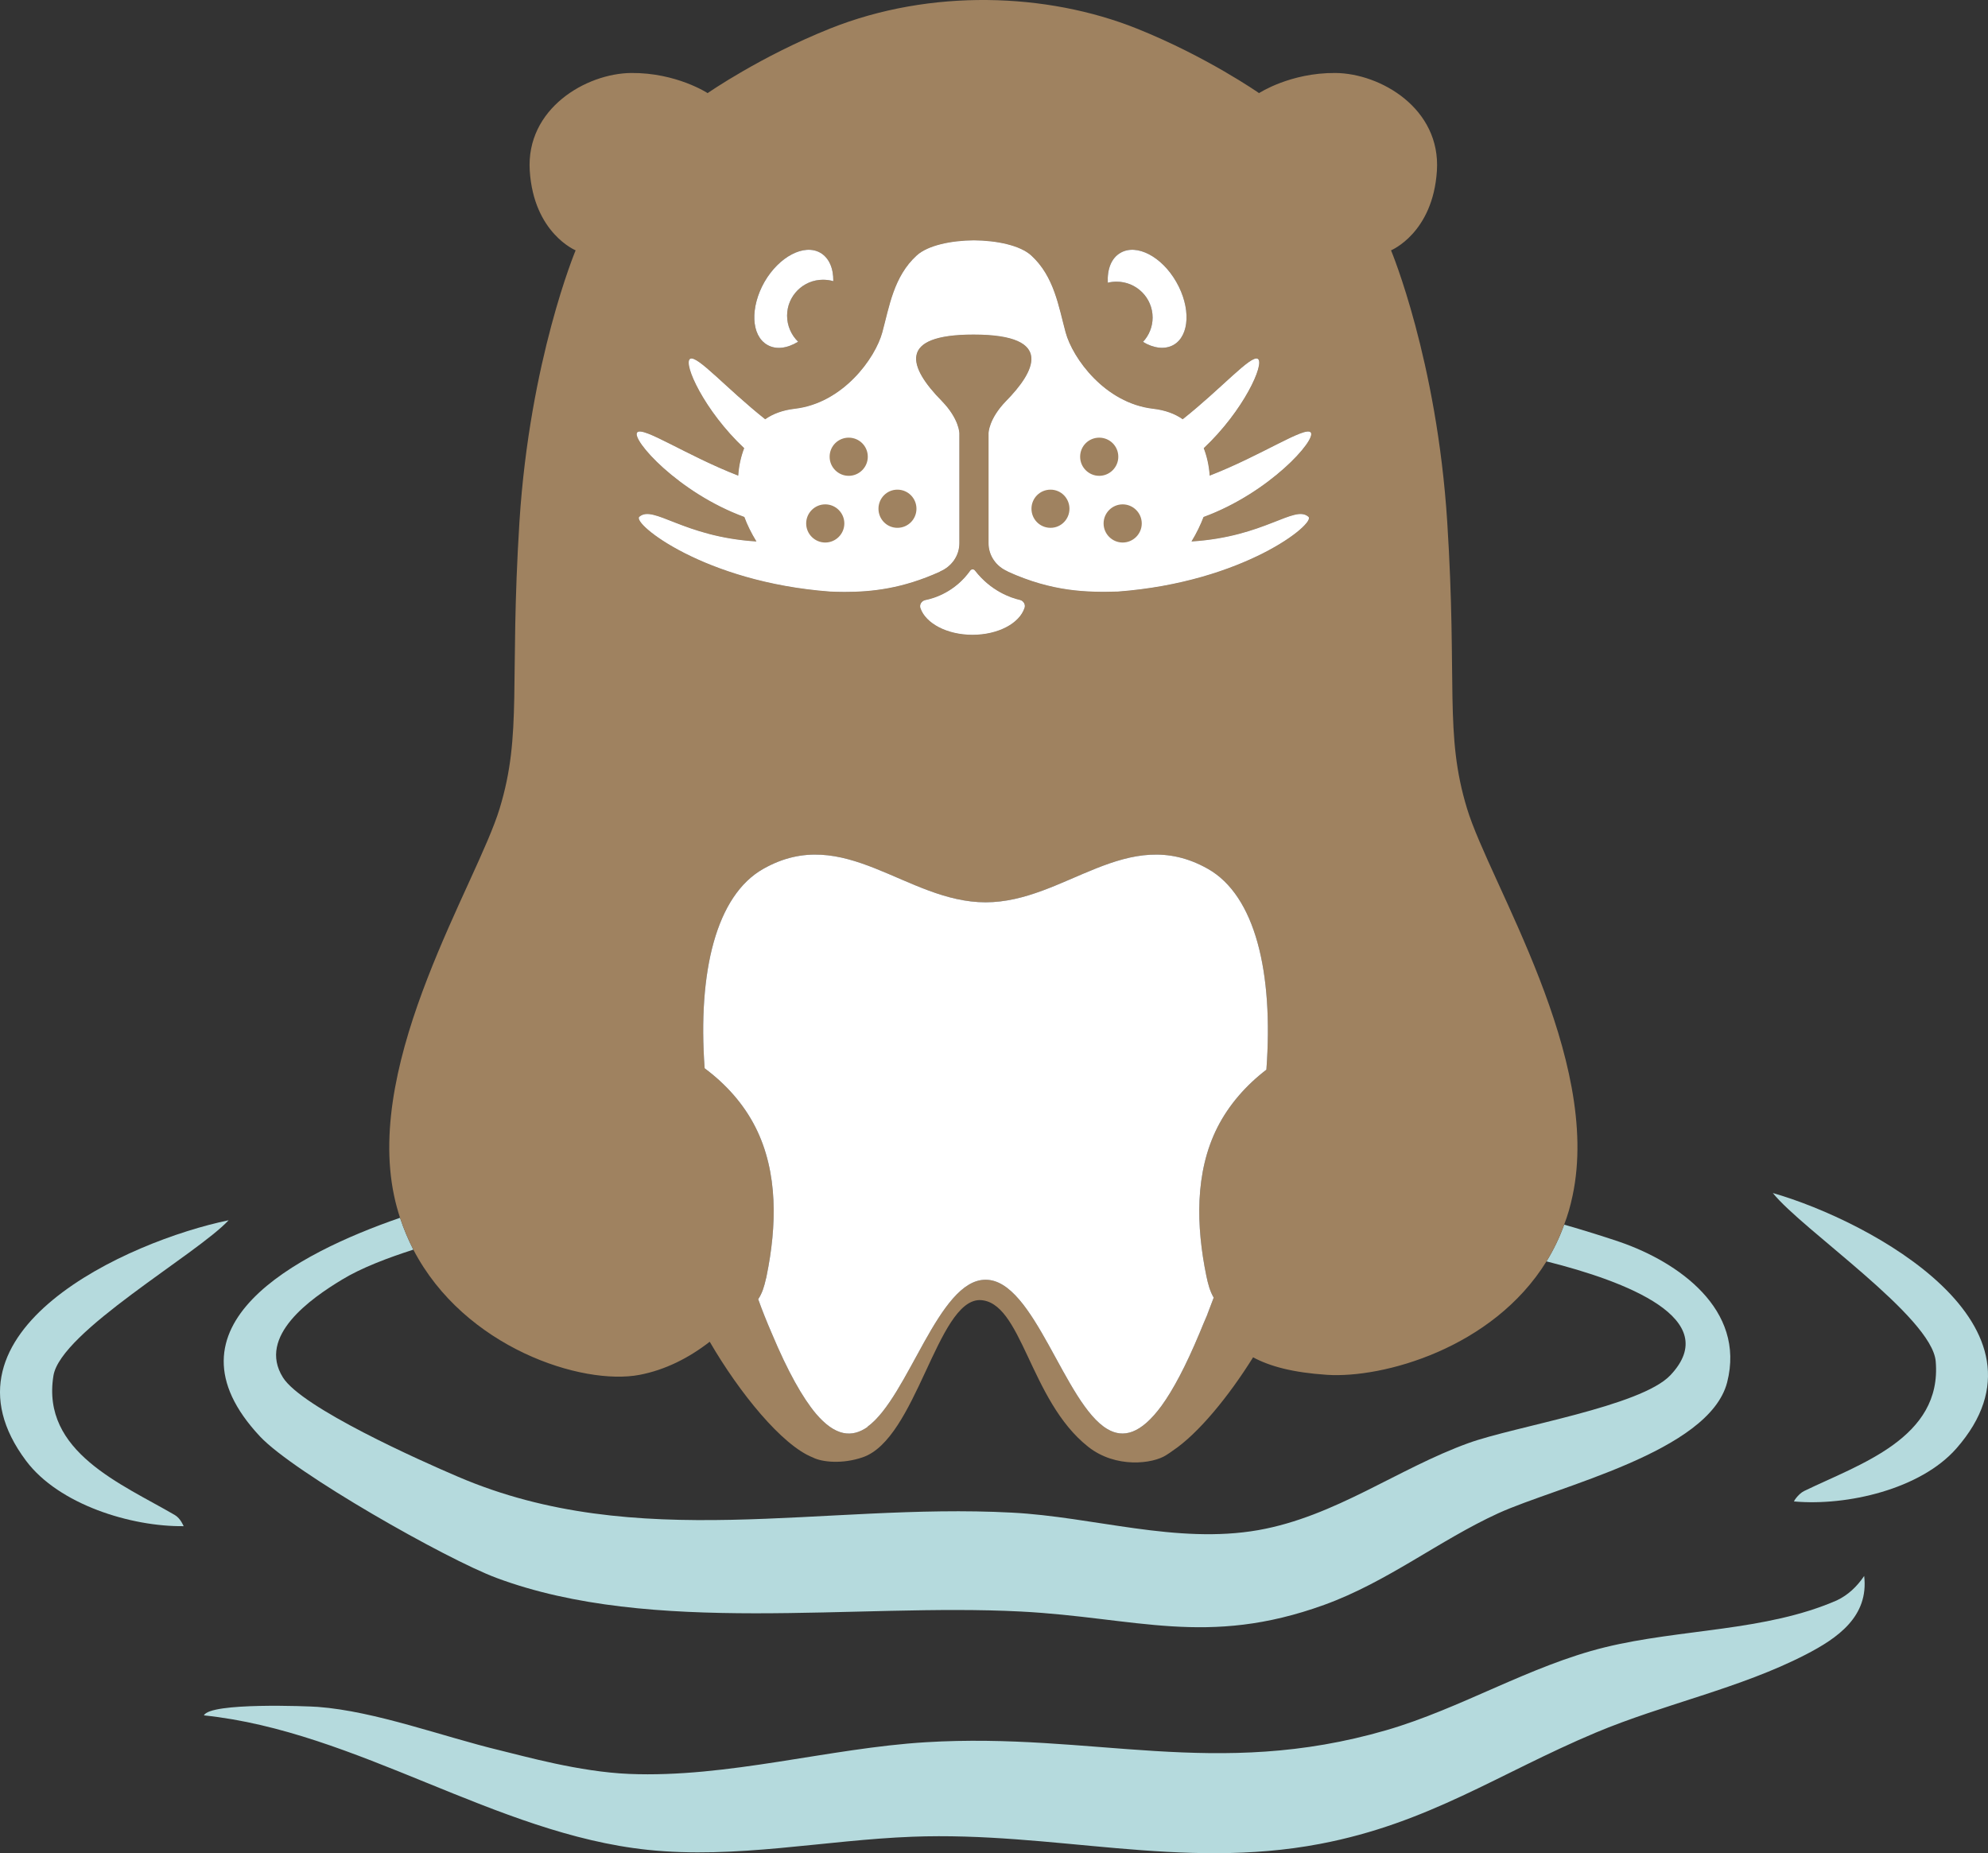 <?xml version="1.0" encoding="UTF-8"?><svg id="Layer_2" xmlns="http://www.w3.org/2000/svg" viewBox="0 0 900 838.885"><rect x="0" y="0" width="900" height="838.885" fill="#333333" stroke="none"/><g id="Components"><g id="_349aaacd-86fc-437e-8745-afbf3feed35a_1"><path d="M781.906,625.753c-8.163,31.542-76.715,46.996-103.659,59.279-26.788,12.284-50.087,31.066-78.776,41.448-53.019,19.179-85.195,5.706-137.341,3.012-74.891-3.883-166.744,11.095-237.355-15.216-22.587-8.401-91.535-47.471-107.068-64.035-46.838-50.007,16.642-82.817,63.401-98.984,1.664,5.072,3.724,9.906,6.023,14.424-11.651,3.724-23.696,8.321-32.256,13.552-14.186,8.559-38.516,25.598-26.787,44.301,8.559,13.71,62.132,37.644,79.251,44.935,81.311,34.87,165.079,11.729,250.67,16.247,37.089,1.902,74.574,14.424,111.664,7.925,34.87-6.182,63.084-27.817,95.101-39.388,21.002-7.608,78.062-16.563,91.456-30.749,24.091-25.518-20.051-42.478-56.109-51.513,3.169-5.151,5.864-10.699,8.004-16.642,8.796,2.536,17.752,5.31,25.201,7.846,26.232,9.035,57.06,30.433,48.581,63.559Z" style="fill:#b5dadd;"/><path d="M843.943,713.384c2.14,18.38-12.022,28.155-26.492,35.614-29.723,15.321-64.219,22.353-95.049,35.316-44.038,18.517-75.5,40.984-124.817,50.362-62.985,11.978-120.807-5.671-184.533-3.243-39.927,1.522-79.712,10.146-119.833,5.931-68.936-7.242-131.367-53.602-200.903-60.867,2.812-5.96,47.309-4.163,51.599-3.837,26.126,1.982,56.727,13.503,82.328,19.647,10.98,2.635,35.945,9.757,58.578,10.694,44.6,1.848,90.398-11.686,134.34-14.346,75.655-4.58,131.109,16.995,208.44-5.442,33.705-9.779,64.966-29.187,98.953-37.524,34.382-8.434,72.677-7.131,105.032-21.255,4.964-2.353,9.031-6.118,12.358-11.051Z" style="fill:#b5dadd;"/><path d="M103.51,552.37c-14.486,15.54-76.078,50.419-79.316,70.364-5.596,34.475,30.899,49.044,54.929,63.06,2.658,1.55,4.007,5.059,4.007,5.059-23.883.279-56.499-9.853-71.279-29.529-44.142-58.767,45.931-99.495,91.659-108.953Z" style="fill:#b5dadd;"/><path d="M802.588,540.046c13.264,16.596,72.027,56.055,73.74,76.187,2.96,34.8-34.536,46.554-59.562,58.704-2.768,1.344-5.335,5.379-4.38,4.74,23.793,2.093,57.085-5.531,73.317-24.028,48.48-55.243-38.237-102.698-83.115-115.603Z" style="fill:#b5dadd;"/><path d="M461.733,271.582c-4.28-.951-13.234-4.121-20.368-13.314-.553-.714-1.585-.714-2.139.079-6.736,9.431-15.93,12.442-20.367,13.315-1.665.396-2.695,2.06-2.14,3.645,2.377,6.895,12.046,12.046,23.537,12.046,11.57,0,21.239-5.152,23.537-12.126.555-1.506-.397-3.249-2.061-3.645ZM539.399,245.112c2.378-3.883,4.121-7.608,5.468-11.095,29.878-10.937,51.275-35.108,48.502-38.278-2.616-2.853-22.429,10.54-45.728,19.575-.317-4.755-1.348-8.955-2.695-12.442,18.069-16.959,27.738-38.357,24.489-40.418-3.092-1.902-16.485,13.473-33.999,27.342-3.487-2.457-7.925-4.121-13.393-4.755-21.873-2.536-36.456-22.903-39.625-34.553-3.171-11.65-5.152-25.36-15.613-34.87-4.993-4.517-15.454-6.737-25.915-6.816-10.381.079-20.843,2.299-25.835,6.816-10.462,9.51-12.443,23.22-15.613,34.87-3.17,11.65-17.752,32.018-39.625,34.553-5.469.634-9.906,2.299-13.394,4.755-17.514-13.869-30.907-29.244-33.998-27.342-3.249,2.061,6.419,23.458,24.488,40.418-1.347,3.487-2.378,7.688-2.694,12.442-23.3-9.034-43.113-22.428-45.728-19.575-2.774,3.17,18.624,27.342,48.501,38.278,1.268,3.487,3.091,7.212,5.468,11.095-33.285-2.061-46.599-16.722-53.018-11.174-3.407,2.932,29.243,29.56,86.304,33.84,2.14.079,4.358.159,6.577.159,12.284,0,26.153-1.427,43.271-9.193v-.079c5.232-2.219,8.718-7.133,8.718-12.759v-49.77s0-6.419-7.925-14.582c-15.137-15.374-20.289-30.115,14.345-30.115,37.644,0,27.262,17.356,14.739,30.115-7.925,8.163-7.925,14.582-7.925,14.582v49.77c0,5.627,3.487,10.54,8.718,12.759v.079c20.288,9.193,35.901,9.431,49.849,9.034,57.06-4.279,89.711-30.907,86.224-33.84-6.34-5.548-19.654,9.114-52.939,11.174Z" style="fill:#9f8260; fill-rule:evenodd;"/><path d="M664.139,365.969c-10.303-33.84-4.28-56.426-8.955-129.733-4.676-73.386-25.44-122.918-25.44-122.918,0,0,18.942-7.766,20.765-35.98,1.823-28.213-25.518-44.143-45.966-44.301-20.447-.158-34.553,9.114-34.553,9.114,0,0-23.855-16.642-55.396-29.244-40.656-16.246-93.278-18.148-138.768,0-31.543,12.601-55.475,29.244-55.475,29.244,0,0-14.107-9.272-34.553-9.114-20.368.159-47.788,16.088-45.966,44.301,1.823,28.213,20.764,35.98,20.764,35.98,0,0-20.764,49.532-25.439,122.918-4.596,73.307,1.348,95.893-8.955,129.733-10.303,33.919-61.023,112.932-47.788,175.302.714,3.487,1.664,6.815,2.695,9.986,1.664,5.072,3.724,9.906,6.023,14.424,23.061,44.38,76.476,61.657,102.471,56.664,11.57-2.219,22.349-7.688,31.7-14.979,13.393,23.062,32.731,46.916,46.679,52.385,4.12,2.14,13.394,3.091,22.586-.079,24.331-8.321,33.602-70.771,52.86-71.167,19.258.237,22.508,45.331,49.215,66.412,12.521,9.906,29.323,7.687,35.267,3.804,1.029-.634,1.981-1.268,2.931-1.981,11.57-7.687,25.439-24.647,36.456-42.32,7.687,4.121,17.99,6.895,33.444,7.925,25.28,1.664,75.05-11.967,99.381-51.355,3.169-5.151,5.864-10.699,8.004-16.642,1.585-4.121,2.852-8.48,3.804-13.077,13.314-62.37-37.485-141.383-47.788-175.302ZM507.302,114.428c7.291-4.2,18.625,1.664,25.201,13.155,6.658,11.571,6.103,24.33-1.188,28.53-3.883,2.219-9.035,1.585-13.869-1.347,2.694-2.853,4.359-6.816,4.359-11.016,0-8.955-7.291-16.246-16.326-16.246-1.347,0-2.695.158-3.962.475-.317-6.103,1.585-11.175,5.785-13.552ZM346.106,127.583c6.657-11.491,17.989-17.356,25.282-13.155,3.962,2.298,5.944,7.053,5.864,12.839-1.427-.396-3.013-.634-4.676-.634-8.955,0-16.247,7.291-16.247,16.247,0,4.596,1.902,8.797,4.994,11.808-4.915,3.012-9.986,3.724-13.948,1.427-7.371-4.2-7.846-16.96-1.268-28.53ZM573.318,484.211c-9.193,7.053-16.961,15.85-22.191,26.153-10.303,20.446-9.589,44.776-4.993,67.204.713,3.408,1.586,6.895,3.329,9.827-.873,2.298-1.743,4.597-2.616,6.895,0,.079-.079.079-.079.159,0,.159-.159.396-.159.555-1.267,2.853-2.377,5.627-3.566,8.48-6.261,14.978-11.967,25.677-17.197,32.889-9.431,12.839-17.356,14.741-24.489,10.54-19.416-11.333-33.126-67.601-55.079-67.601h-.159c-21.318,0-34.791,52.94-53.336,66.491,0,.159-.159.238-.159.238-6.895,4.755-14.424,4.279-23.299-6.182-5.944-7.132-12.602-18.782-19.971-36.376-2.219-5.152-4.28-10.224-6.103-15.375,1.823-2.695,2.774-5.944,3.487-9.193.159-.475.238-.872.317-1.347,4.597-22.428,5.309-46.758-4.993-67.204-5.389-10.699-13.473-19.654-23.062-26.787-3.169-43.746,5.231-78.22,26.55-90.267,36.692-20.764,64.747,15.137,100.648,15.137,35.98,0,63.956-35.9,100.648-15.137,21.397,12.125,29.719,46.837,26.47,90.9ZM418.859,271.661c4.438-.872,13.631-3.884,20.367-13.315.554-.792,1.586-.792,2.139-.079,7.134,9.193,16.088,12.363,20.368,13.314,1.664.396,2.616,2.139,2.061,3.645-2.299,6.974-11.967,12.126-23.537,12.126-11.491,0-21.16-5.152-23.537-12.046-.555-1.585.475-3.249,2.14-3.645ZM592.338,233.938c3.487,2.932-29.164,29.56-86.224,33.84-13.948.397-29.561.159-49.849-9.034v-.079c-5.231-2.219-8.718-7.133-8.718-12.759v-49.77s0-6.419,7.925-14.582c12.522-12.759,22.904-30.115-14.739-30.115-34.633,0-29.482,14.741-14.345,30.115,7.925,8.163,7.925,14.582,7.925,14.582v49.77c0,5.627-3.487,10.54-8.718,12.759v.079c-17.117,7.766-30.986,9.193-43.271,9.193-2.219,0-4.438-.079-6.577-.159-57.061-4.279-89.711-30.907-86.304-33.84,6.42-5.548,19.733,9.114,53.018,11.174-2.377-3.883-4.2-7.608-5.468-11.095-29.878-10.937-51.275-35.108-48.501-38.278,2.615-2.853,22.428,10.54,45.728,19.575.316-4.755,1.348-8.955,2.694-12.442-18.069-16.959-27.738-38.357-24.488-40.418,3.091-1.902,16.484,13.473,33.998,27.342,3.487-2.457,7.925-4.121,13.394-4.755,21.873-2.536,36.455-22.903,39.625-34.553,3.17-11.65,5.152-25.36,15.613-34.87,4.992-4.517,15.454-6.737,25.835-6.816,10.461.079,20.922,2.299,25.915,6.816,10.461,9.51,12.442,23.22,15.613,34.87,3.169,11.65,17.752,32.018,39.625,34.553,5.468.634,9.906,2.299,13.393,4.755,17.514-13.869,30.907-29.244,33.999-27.342,3.249,2.061-6.42,23.458-24.489,40.418,1.348,3.487,2.378,7.688,2.695,12.442,23.299-9.034,43.112-22.428,45.728-19.575,2.773,3.17-18.625,27.342-48.502,38.278-1.347,3.487-3.09,7.212-5.468,11.095,33.285-2.061,46.599-16.722,52.939-11.174Z" style="fill:#9f8260; fill-rule:evenodd;"/><path d="M539.399,245.112c2.378-3.883,4.121-7.608,5.468-11.095,29.878-10.937,51.275-35.108,48.502-38.278-2.616-2.853-22.429,10.54-45.728,19.575-.317-4.755-1.348-8.955-2.695-12.442,18.069-16.959,27.738-38.357,24.489-40.418-3.092-1.902-16.485,13.473-33.999,27.342-3.487-2.457-7.925-4.121-13.393-4.755-21.873-2.536-36.456-22.903-39.625-34.553-3.171-11.65-5.152-25.36-15.613-34.87-4.993-4.517-15.454-6.737-25.915-6.816-10.381.079-20.843,2.299-25.835,6.816-10.462,9.51-12.443,23.22-15.613,34.87-3.17,11.65-17.752,32.018-39.625,34.553-5.469.634-9.906,2.299-13.394,4.755-17.514-13.869-30.907-29.244-33.998-27.342-3.249,2.061,6.419,23.458,24.488,40.418-1.347,3.487-2.378,7.688-2.694,12.442-23.3-9.034-43.113-22.428-45.728-19.575-2.774,3.17,18.624,27.342,48.501,38.278,1.268,3.487,3.091,7.212,5.468,11.095-33.285-2.061-46.599-16.722-53.018-11.174-3.407,2.932,29.243,29.56,86.304,33.84,2.14.079,4.358.159,6.577.159,12.284,0,26.153-1.427,43.271-9.193v-.079c5.232-2.219,8.718-7.133,8.718-12.759v-49.77s0-6.419-7.925-14.582c-15.137-15.374-20.289-30.115,14.345-30.115,37.644,0,27.262,17.356,14.739,30.115-7.925,8.163-7.925,14.582-7.925,14.582v49.77c0,5.627,3.487,10.54,8.718,12.759v.079c20.288,9.193,35.901,9.431,49.849,9.034,57.06-4.279,89.711-30.907,86.224-33.84-6.34-5.548-19.654,9.114-52.939,11.174ZM373.606,245.588c-4.755,0-8.638-3.883-8.638-8.638s3.883-8.639,8.638-8.639,8.638,3.883,8.638,8.639-3.883,8.638-8.638,8.638ZM384.226,215.393c-4.755,0-8.638-3.883-8.638-8.638,0-4.835,3.883-8.639,8.638-8.639s8.639,3.804,8.639,8.639c0,4.755-3.883,8.638-8.639,8.638ZM414.896,230.292c0,4.755-3.804,8.639-8.639,8.639-4.755,0-8.559-3.884-8.559-8.639s3.804-8.638,8.559-8.638c4.835,0,8.639,3.883,8.639,8.638ZM475.602,238.931c-4.834,0-8.638-3.884-8.638-8.639s3.804-8.638,8.638-8.638c4.756,0,8.56,3.883,8.56,8.638s-3.804,8.639-8.56,8.639ZM488.995,206.755c0-4.835,3.883-8.639,8.639-8.639s8.638,3.804,8.638,8.639c0,4.755-3.883,8.638-8.638,8.638s-8.639-3.883-8.639-8.638ZM508.253,245.588c-4.755,0-8.638-3.883-8.638-8.638s3.883-8.639,8.638-8.639,8.638,3.883,8.638,8.639-3.883,8.638-8.638,8.638Z" style="fill:#fff; fill-rule:evenodd;"/><path d="M573.318,484.211c-9.193,7.053-16.961,15.85-22.191,26.153-10.303,20.446-9.589,44.776-4.993,67.204.713,3.408,1.586,6.895,3.329,9.827-.873,2.298-1.743,4.597-2.616,6.895,0,.079-.079.079-.079.159,0,.159-.159.396-.159.555-1.267,2.853-2.377,5.627-3.566,8.48-6.261,14.978-11.967,25.677-17.197,32.889-9.431,12.839-17.356,14.741-24.489,10.54-19.416-11.333-33.126-67.601-55.079-67.601h-.159c-21.318,0-34.791,52.94-53.336,66.491,0,.159-.159.238-.159.238-6.895,4.755-14.424,4.279-23.299-6.182-5.944-7.132-12.602-18.782-19.971-36.376-2.219-5.152-4.28-10.224-6.103-15.375,1.823-2.695,2.774-5.944,3.487-9.193.159-.475.238-.872.317-1.347,4.597-22.428,5.309-46.758-4.993-67.204-5.389-10.699-13.473-19.654-23.062-26.787-3.169-43.746,5.231-78.22,26.55-90.267,36.692-20.764,64.747,15.137,100.648,15.137,35.98,0,63.956-35.9,100.648-15.137,21.397,12.125,29.719,46.837,26.47,90.9Z" style="fill:#fff; fill-rule:evenodd;"/><path d="M356.329,142.879c0,4.596,1.902,8.797,4.994,11.808-4.915,3.012-9.986,3.724-13.948,1.427-7.371-4.2-7.846-16.96-1.268-28.53,6.657-11.491,17.989-17.356,25.282-13.155,3.962,2.298,5.944,7.053,5.864,12.839-1.427-.396-3.013-.634-4.676-.634-8.955,0-16.247,7.291-16.247,16.247Z" style="fill:#fff; fill-rule:evenodd;"/><path d="M531.315,156.114c-3.883,2.219-9.035,1.585-13.869-1.347,2.694-2.853,4.359-6.816,4.359-11.016,0-8.955-7.291-16.246-16.326-16.246-1.347,0-2.695.158-3.962.475-.317-6.103,1.585-11.175,5.785-13.552,7.291-4.2,18.625,1.664,25.201,13.155,6.658,11.571,6.103,24.33-1.188,28.53Z" style="fill:#fff; fill-rule:evenodd;"/><path d="M463.793,275.227c-2.299,6.974-11.967,12.126-23.537,12.126-11.491,0-21.16-5.152-23.537-12.046-.555-1.585.475-3.249,2.14-3.645,4.438-.872,13.631-3.884,20.367-13.315.554-.792,1.586-.792,2.139-.079,7.134,9.193,16.088,12.363,20.368,13.314,1.664.396,2.616,2.139,2.061,3.645Z" style="fill:#fff; fill-rule:evenodd;"/></g></g></svg>